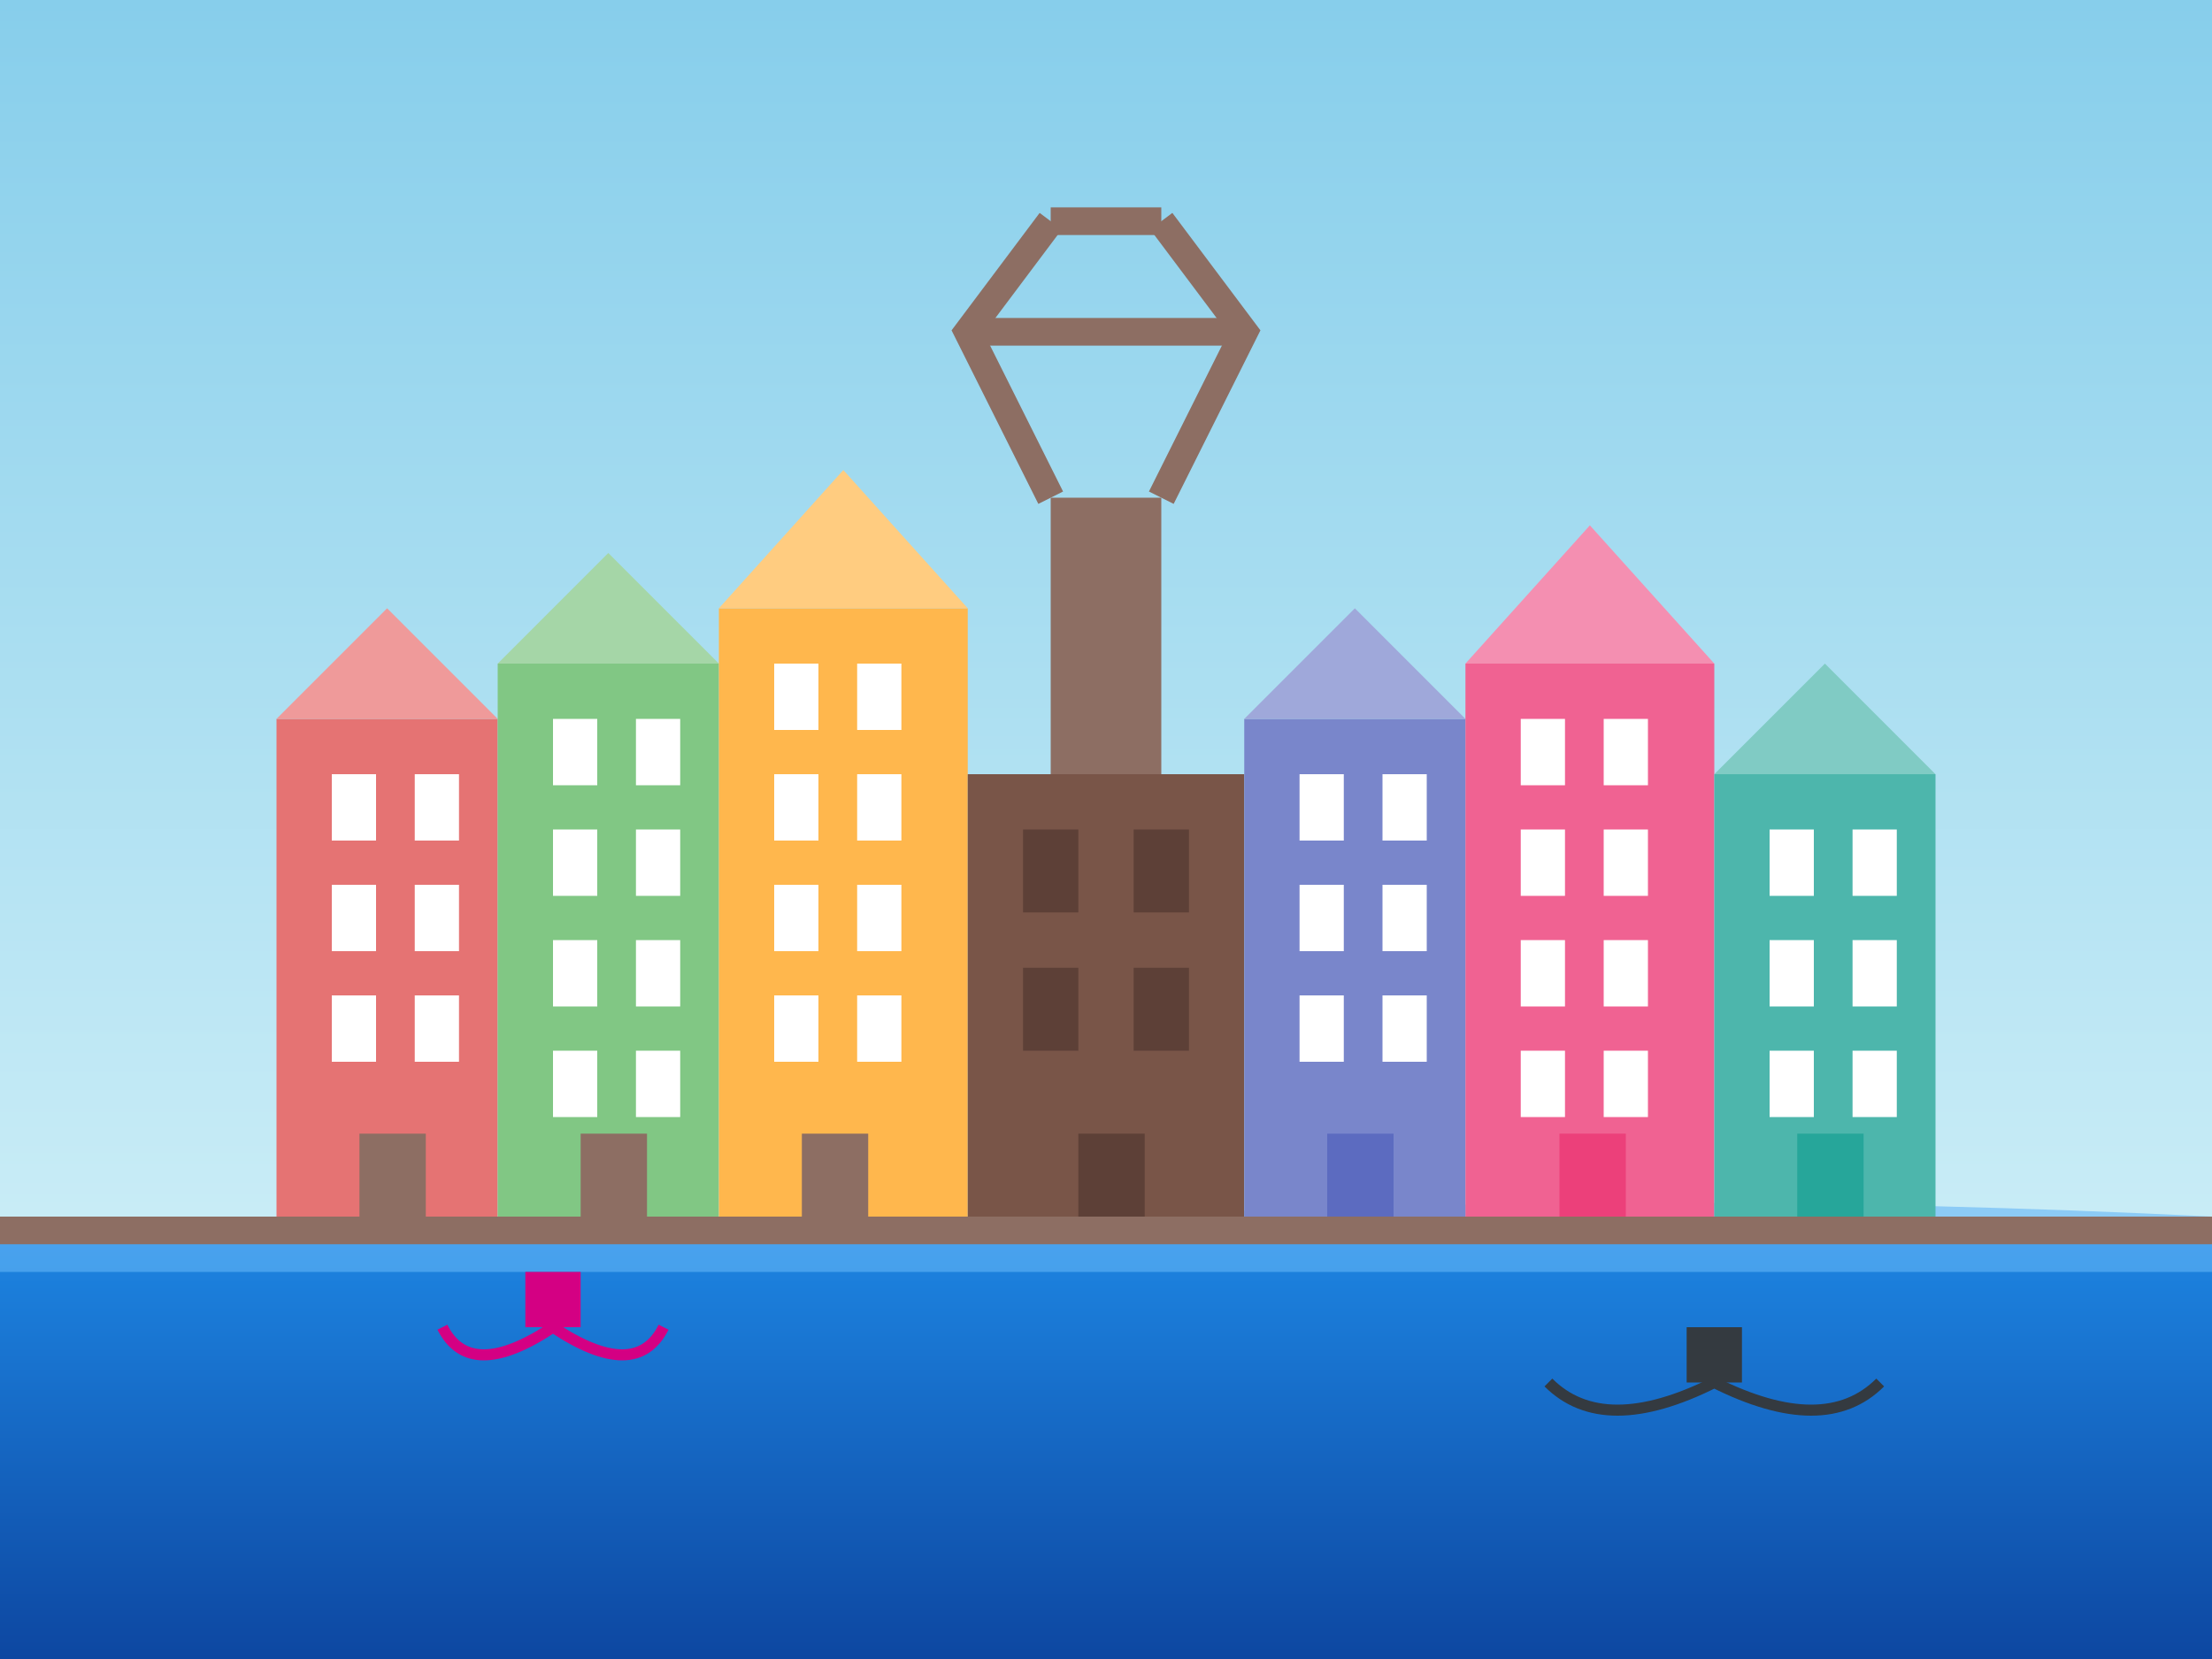<svg xmlns="http://www.w3.org/2000/svg" width="400" height="300" viewBox="0 0 400 300">
  <rect x="0" y="0" width="400" height="300" fill="#333333" stroke="none"/>
  <defs>
    <linearGradient id="skyGradient" x1="0%" y1="0%" x2="0%" y2="100%">
      <stop offset="0%" style="stop-color:#87CEEB;stop-opacity:1" />
      <stop offset="100%" style="stop-color:#E0F7FA;stop-opacity:1" />
    </linearGradient>
    <linearGradient id="waterGradient" x1="0%" y1="0%" x2="0%" y2="100%">
      <stop offset="0%" style="stop-color:#1E88E5;stop-opacity:1" />
      <stop offset="100%" style="stop-color:#0D47A1;stop-opacity:1" />
    </linearGradient>
  </defs>
  
  <!-- Background -->
  <rect width="400" height="300" fill="url(#skyGradient)" />
  
  <!-- Water (Baltic Sea / Motława River) -->
  <rect x="0" y="220" width="400" height="80" fill="url(#waterGradient)" />
  <path d="M0,220 Q100,225 200,220 Q300,215 400,220 L400,230 L0,230 Z" fill="#64B5F6" opacity="0.6" />
  
  <!-- Colorful Gdansk Old Town waterfront buildings -->
  <!-- Building 1 -->
  <rect x="50" y="130" width="40" height="90" fill="#E57373" />
  <path d="M50,130 L90,130 L70,110 Z" fill="#EF9A9A" />
  <!-- Windows -->
  <rect x="60" y="140" width="8" height="12" fill="#FFFFFF" />
  <rect x="75" y="140" width="8" height="12" fill="#FFFFFF" />
  <rect x="60" y="160" width="8" height="12" fill="#FFFFFF" />
  <rect x="75" y="160" width="8" height="12" fill="#FFFFFF" />
  <rect x="60" y="180" width="8" height="12" fill="#FFFFFF" />
  <rect x="75" y="180" width="8" height="12" fill="#FFFFFF" />
  <rect x="65" y="205" width="12" height="15" fill="#8D6E63" />
  
  <!-- Building 2 -->
  <rect x="90" y="120" width="40" height="100" fill="#81C784" />
  <path d="M90,120 L130,120 L110,100 Z" fill="#A5D6A7" />
  <!-- Windows -->
  <rect x="100" y="130" width="8" height="12" fill="#FFFFFF" />
  <rect x="115" y="130" width="8" height="12" fill="#FFFFFF" />
  <rect x="100" y="150" width="8" height="12" fill="#FFFFFF" />
  <rect x="115" y="150" width="8" height="12" fill="#FFFFFF" />
  <rect x="100" y="170" width="8" height="12" fill="#FFFFFF" />
  <rect x="115" y="170" width="8" height="12" fill="#FFFFFF" />
  <rect x="100" y="190" width="8" height="12" fill="#FFFFFF" />
  <rect x="115" y="190" width="8" height="12" fill="#FFFFFF" />
  <rect x="105" y="205" width="12" height="15" fill="#8D6E63" />
  
  <!-- Building 3 -->
  <rect x="130" y="110" width="45" height="110" fill="#FFB74D" />
  <path d="M130,110 L175,110 L152.5,85 Z" fill="#FFCC80" />
  <!-- Windows -->
  <rect x="140" y="120" width="8" height="12" fill="#FFFFFF" />
  <rect x="155" y="120" width="8" height="12" fill="#FFFFFF" />
  <rect x="140" y="140" width="8" height="12" fill="#FFFFFF" />
  <rect x="155" y="140" width="8" height="12" fill="#FFFFFF" />
  <rect x="140" y="160" width="8" height="12" fill="#FFFFFF" />
  <rect x="155" y="160" width="8" height="12" fill="#FFFFFF" />
  <rect x="140" y="180" width="8" height="12" fill="#FFFFFF" />
  <rect x="155" y="180" width="8" height="12" fill="#FFFFFF" />
  <rect x="145" y="205" width="12" height="15" fill="#8D6E63" />
  
  <!-- Building 4 (Crane/Żuraw) -->
  <rect x="175" y="140" width="50" height="80" fill="#795548" />
  <rect x="185" y="150" width="10" height="15" fill="#5D4037" />
  <rect x="205" y="150" width="10" height="15" fill="#5D4037" />
  <rect x="185" y="175" width="10" height="15" fill="#5D4037" />
  <rect x="205" y="175" width="10" height="15" fill="#5D4037" />
  <rect x="195" y="205" width="12" height="15" fill="#5D4037" />
  
  <!-- Crane structure -->
  <rect x="190" y="90" width="20" height="50" fill="#8D6E63" />
  <polyline points="190,90 175,60 190,40" fill="none" stroke="#8D6E63" stroke-width="5" />
  <polyline points="210,90 225,60 210,40" fill="none" stroke="#8D6E63" stroke-width="5" />
  <line x1="175" y1="60" x2="225" y2="60" stroke="#8D6E63" stroke-width="5" />
  <line x1="190" y1="40" x2="210" y2="40" stroke="#8D6E63" stroke-width="5" />
  
  <!-- Building 5 -->
  <rect x="225" y="130" width="40" height="90" fill="#7986CB" />
  <path d="M225,130 L265,130 L245,110 Z" fill="#9FA8DA" />
  <!-- Windows -->
  <rect x="235" y="140" width="8" height="12" fill="#FFFFFF" />
  <rect x="250" y="140" width="8" height="12" fill="#FFFFFF" />
  <rect x="235" y="160" width="8" height="12" fill="#FFFFFF" />
  <rect x="250" y="160" width="8" height="12" fill="#FFFFFF" />
  <rect x="235" y="180" width="8" height="12" fill="#FFFFFF" />
  <rect x="250" y="180" width="8" height="12" fill="#FFFFFF" />
  <rect x="240" y="205" width="12" height="15" fill="#5C6BC0" />
  
  <!-- Building 6 -->
  <rect x="265" y="120" width="45" height="100" fill="#F06292" />
  <path d="M265,120 L310,120 L287.5,95 Z" fill="#F48FB1" />
  <!-- Windows -->
  <rect x="275" y="130" width="8" height="12" fill="#FFFFFF" />
  <rect x="290" y="130" width="8" height="12" fill="#FFFFFF" />
  <rect x="275" y="150" width="8" height="12" fill="#FFFFFF" />
  <rect x="290" y="150" width="8" height="12" fill="#FFFFFF" />
  <rect x="275" y="170" width="8" height="12" fill="#FFFFFF" />
  <rect x="290" y="170" width="8" height="12" fill="#FFFFFF" />
  <rect x="275" y="190" width="8" height="12" fill="#FFFFFF" />
  <rect x="290" y="190" width="8" height="12" fill="#FFFFFF" />
  <rect x="282" y="205" width="12" height="15" fill="#EC407A" />
  
  <!-- Building 7 -->
  <rect x="310" y="140" width="40" height="80" fill="#4DB6AC" />
  <path d="M310,140 L350,140 L330,120 Z" fill="#80CBC4" />
  <!-- Windows -->
  <rect x="320" y="150" width="8" height="12" fill="#FFFFFF" />
  <rect x="335" y="150" width="8" height="12" fill="#FFFFFF" />
  <rect x="320" y="170" width="8" height="12" fill="#FFFFFF" />
  <rect x="335" y="170" width="8" height="12" fill="#FFFFFF" />
  <rect x="320" y="190" width="8" height="12" fill="#FFFFFF" />
  <rect x="335" y="190" width="8" height="12" fill="#FFFFFF" />
  <rect x="325" y="205" width="12" height="15" fill="#26A69A" />
  
  <!-- Waterfront -->
  <rect x="0" y="220" width="400" height="5" fill="#8D6E63" />
  
  <!-- Boats -->
  <path d="M80,240 Q85,250 100,240 Q115,250 120,240" fill="none" stroke="#d40083" stroke-width="2" />
  <rect x="95" y="230" width="10" height="10" fill="#d40083" />
  
  <path d="M280,250 Q290,260 310,250 Q330,260 340,250" fill="none" stroke="#343a40" stroke-width="2" />
  <rect x="305" y="240" width="10" height="10" fill="#343a40" />
</svg>
